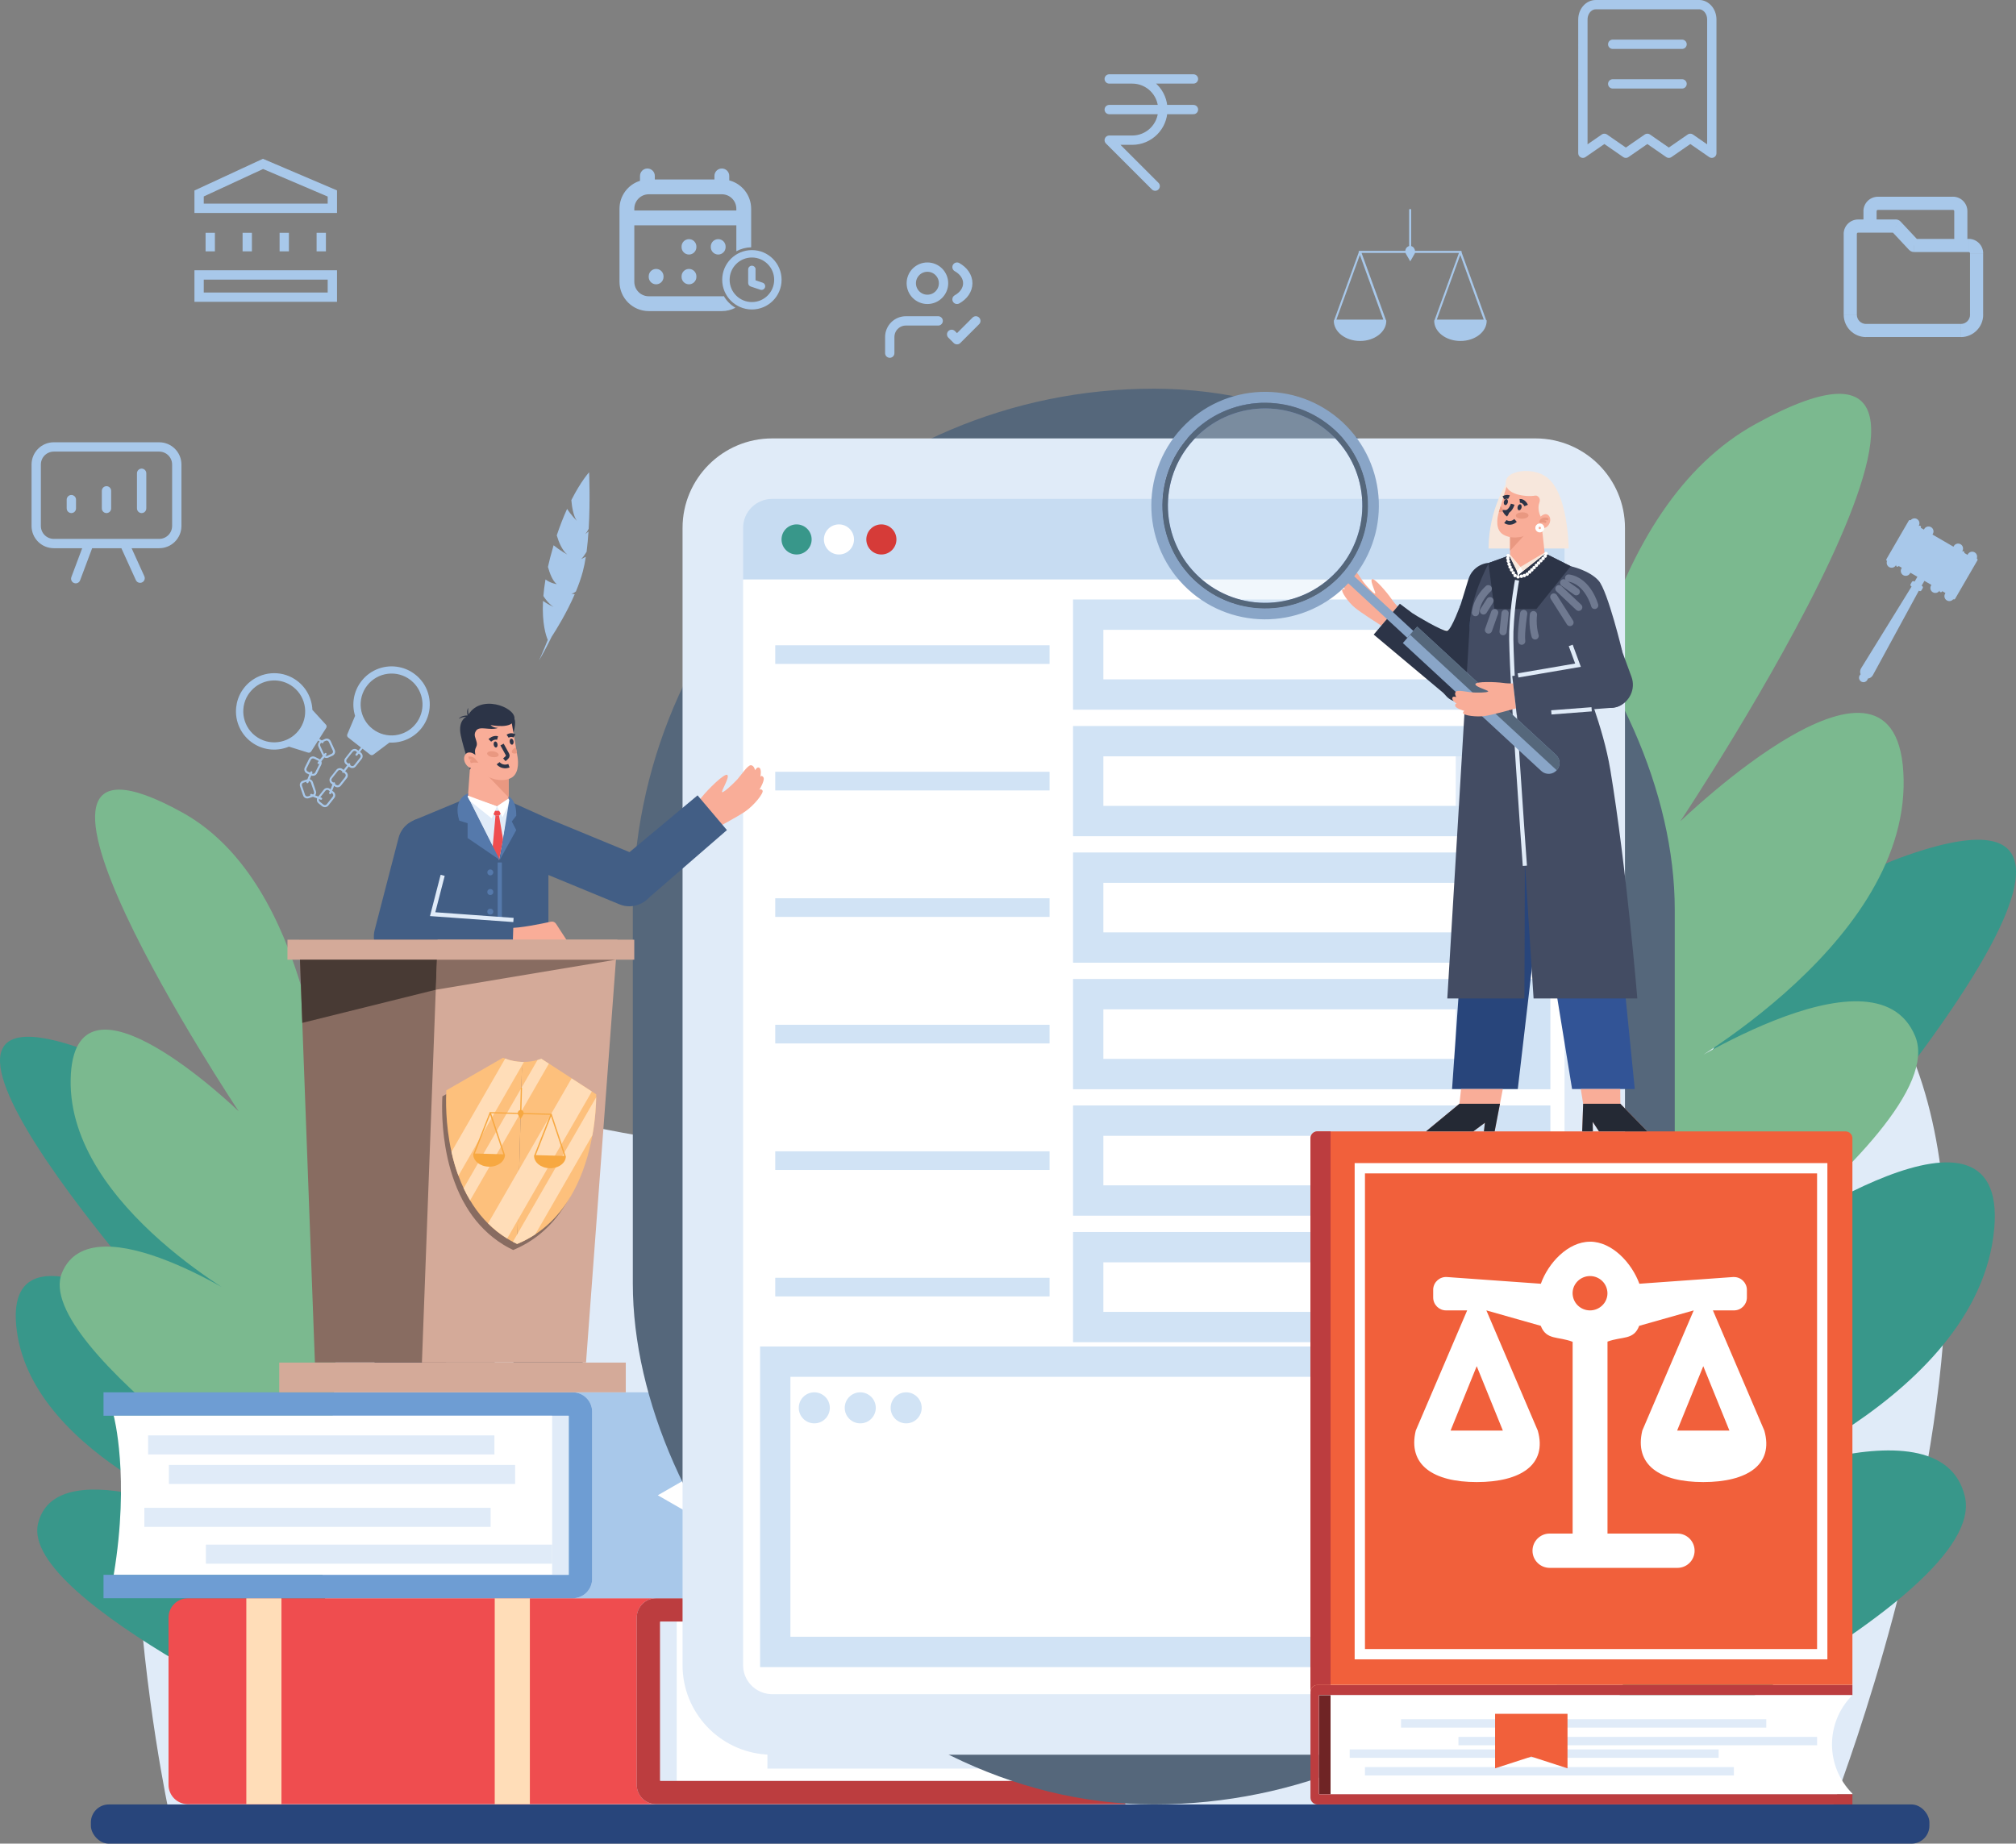 <?xml version="1.0" encoding="UTF-8"?>
<svg id="Layer_1" data-name="Layer 1" xmlns="http://www.w3.org/2000/svg" viewBox="0 0 432.56 395.63">
  <rect x="0" y="0" width="432.56" height="395.63" fill="#808080" stroke="none"/>
  <defs>
    <style>
      .cls-1 {
        fill: #325496;
      }

      .cls-2 {
        fill: #28457b;
      }

      .cls-3 {
        fill: #fff;
      }

      .cls-4 {
        stroke-width: .79px;
      }

      .cls-4, .cls-5, .cls-6, .cls-7, .cls-8, .cls-9, .cls-10, .cls-11, .cls-12, .cls-13, .cls-14, .cls-15, .cls-16, .cls-17, .cls-18, .cls-19 {
        fill: none;
      }

      .cls-4, .cls-5, .cls-6, .cls-7, .cls-8, .cls-9, .cls-10, .cls-11, .cls-13, .cls-14, .cls-16, .cls-17, .cls-19 {
        stroke-miterlimit: 10;
      }

      .cls-4, .cls-11 {
        stroke: #2c3447;
      }

      .cls-5, .cls-7, .cls-8, .cls-14 {
        stroke: #e0ebf8;
      }

      .cls-5, .cls-19 {
        stroke-width: .9px;
      }

      .cls-20 {
        fill: #434c63;
      }

      .cls-6 {
        stroke-width: .71px;
      }

      .cls-6, .cls-17 {
        stroke: #fff;
      }

      .cls-21 {
        fill: #89a5c7;
      }

      .cls-22 {
        fill: #242934;
      }

      .cls-7 {
        stroke-width: 4.09px;
      }

      .cls-8 {
        stroke-width: .9px;
      }

      .cls-23, .cls-24 {
        fill: #a8c8ea;
      }

      .cls-9 {
        stroke: #d9b49c;
        stroke-width: 1.31px;
      }

      .cls-10, .cls-18 {
        stroke: #a8c8ea;
        stroke-width: 2px;
      }

      .cls-11 {
        stroke-width: .81px;
      }

      .cls-25 {
        fill: #2c3447;
      }

      .cls-12 {
        stroke: #6f7990;
        stroke-width: 1.55px;
      }

      .cls-12, .cls-15, .cls-18 {
        stroke-linecap: round;
        stroke-linejoin: round;
      }

      .cls-26 {
        fill: #38978a;
      }

      .cls-27 {
        fill: #d1e3f5;
      }

      .cls-13 {
        stroke: #d1e3f5;
        stroke-width: 6.51px;
      }

      .cls-28 {
        fill: #ef4d4f;
      }

      .cls-29 {
        fill: #c7dcf2;
      }

      .cls-30 {
        fill: #5579ab;
      }

      .cls-31 {
        opacity: .3;
      }

      .cls-24 {
        fill-rule: evenodd;
      }

      .cls-32 {
        fill: #55677b;
      }

      .cls-33 {
        fill: #f9ad98;
      }

      .cls-34 {
        fill: #6f2425;
      }

      .cls-35 {
        fill: #425e85;
      }

      .cls-36 {
        fill: #7bb98f;
      }

      .cls-14 {
        stroke-width: 1.8px;
      }

      .cls-37 {
        fill: #bc3d3f;
      }

      .cls-38 {
        fill: #e0ebf8;
      }

      .cls-39 {
        fill: #5f75b9;
      }

      .cls-40 {
        fill: #f7a841;
      }

      .cls-15 {
        stroke-width: .54px;
      }

      .cls-15, .cls-16 {
        stroke: #e99881;
      }

      .cls-41 {
        fill: #d63b38;
      }

      .cls-42 {
        fill: #e99881;
      }

      .cls-16 {
        stroke-width: .63px;
      }

      .cls-43 {
        fill: #fdc07c;
      }

      .cls-17 {
        stroke-width: 2.87px;
      }

      .cls-44 {
        fill: #886c61;
      }

      .cls-45 {
        fill: #f1603b;
      }

      .cls-46 {
        fill: #ffddb8;
      }

      .cls-47 {
        fill: #483a34;
      }

      .cls-19 {
        stroke: #5579ab;
      }

      .cls-48 {
        fill: #354d6c;
      }

      .cls-49 {
        fill: #f7e7dc;
      }

      .cls-50 {
        fill: #6e9dd3;
      }

      .cls-51 {
        fill: #d4aa99;
      }
    </style>
  </defs>
  <path class="cls-38" d="m392.54,389.39s71.83-180.13-27.55-200c-99.38-19.87-102.51,59.24-182.83,58.34-80.31-.9-90.2-31.53-134.7,8.75-33.43,30.25-11.08,133.07-11.08,133.07l356.16-.16Z"/>
  <path class="cls-23" d="m115.68,141.68c.98-1.66,1.86-3.34,2.67-5.01,1.07-1.65,3.25-5.18,4.97-9.16-.37-.04-.73-.12-.73-.12.34-.01.71-.25.98-.47.58-1.4,1.1-2.84,1.48-4.27.26-.96.47-2.03.65-3.17-.49.27-.99.48-1.01.49.32-.26.78-.92,1.17-1.55.18-1.4.31-2.89.41-4.37-.37.34-.7.57-.72.58.24-.22.54-.73.76-1.15h0c.36-6.17.09-12.13.09-12.13h0s0,0,0,0c0,0,0,0,0,0,0,0-1.73,1.86-3.81,5.97h0c.11,1.34.41,3.34,1.17,4.45-.04-.04-1.25-1.27-2.08-2.57-.74,1.62-1.49,3.51-2.22,5.68h0c.42,1.43,1.14,3.2,2.25,4.12-.07-.04-1.66-.94-2.93-1.99-.25.84-.49,1.72-.73,2.63-.18.69-.34,1.36-.48,2.01h0c.35,1.28.98,3.02,1.9,3.71,0,0-1.36-.19-2.43-1.02-.22,1.29-.36,2.48-.45,3.56.32.52,1.05,1.57,2.17,2.35,0,0-1.32-.62-2.25-1.3-.25,4.87.65,7.5,1.02,8.36-1.1,2.76-1.85,4.35-1.85,4.35Z"/>
  <path class="cls-23" d="m318.86,68.66l-5.26-14.51s.03-.07.03-.1c0-.12-.1-.22-.22-.22h-9.8c-.05-.5-.38-.91-.82-1.02v-7.75c0-.12-.1-.22-.22-.22s-.22.1-.22.22v7.75c-.44.1-.78.51-.82,1.02h-9.8c-.12,0-.22.1-.22.22,0,.04.01.07.03.1l-5.26,14.51c-.05.05-.09.11-.09.19,0,2.38,2.52,4.32,5.63,4.32s5.63-1.94,5.63-4.32c0-.08-.04-.14-.09-.19l-5.22-14.39h9.44c.03.11.08.21.14.31l.87,1.5.87-1.5c.06-.1.11-.2.14-.31h9.44l-5.22,14.39c-.05.05-.09.11-.09.19,0,2.38,2.52,4.32,5.63,4.32s5.63-1.94,5.63-4.32c0-.08-.04-.14-.09-.19Zm-10.58-.07l5.04-13.89,5.04,13.89h-10.08Zm-21.54,0l5.04-13.89,5.04,13.89h-10.08Z"/>
  <path class="cls-23" d="m424.14,119.84c.19-.48.01-1.04-.45-1.31-.51-.29-1.16-.12-1.45.39l-.08.14-.69-.4c.05-.13,0-.28-.12-.35-.12-.07-.28-.04-.37.07h0s.08-.14.08-.14c.29-.51.12-1.16-.39-1.45-.51-.29-1.16-.12-1.45.39l-.08.14-4.5-2.61.08-.14c.29-.51.12-1.16-.39-1.45-.51-.29-1.16-.12-1.45.39l-.08.14-.67-.39v-.02c.09-.14.04-.32-.1-.4-.14-.08-.32-.03-.4.11l.07-.12c.29-.51.12-1.16-.39-1.45h0c-.46-.27-1.04-.14-1.36.26,0,0,0,0-.01-.01-.14-.08-.32-.03-.4.11l-4.78,8.24c-.08.14-.03.32.11.4,0,0,.01,0,.02,0-.19.48-.01,1.04.45,1.31.51.29,1.16.12,1.45-.39l.07-.12c-.08.14-.03.32.11.4.14.08.32.03.4-.11v-.02s.69.39.69.39l-.08.14c-.29.51-.12,1.16.39,1.45s1.16.12,1.45-.39l.08-.14h0s0,0,0,0l1.5.87-.6,1.04-.11-.06c-.16-.1-.37-.04-.47.12l-.27.47c-.1.16-.04.37.12.47l.09.05-10.84,17.55c-.25.41-.27.89-.11,1.3-.22.19-.36.48-.33.79.02.25.13.48.31.64.19.17.44.27.71.25.44-.03.79-.36.87-.77.44-.06.85-.32,1.08-.74l9.86-18.12.09.05c.16.1.37.04.47-.12l.27-.47c.1-.16.04-.37-.12-.47l-.11-.06.6-1.04,1.49.86h0s.01,0,.01,0l-.51.89.43-.75c-.29.51-.12,1.16.39,1.45.51.29,1.16.12,1.45-.39h0c-.05.12,0,.27.12.34.14.08.32.03.4-.11l.05-.08.68.4-.08.14c-.29.51-.12,1.16.39,1.45.46.27,1.04.14,1.36-.26,0,0,0,0,.01.01.14.08.32.03.4-.11l4.78-8.24c.08-.14.03-.32-.11-.4,0,0-.01,0-.02,0Z"/>
  <path class="cls-23" d="m90.69,146.42c-.05-.07-.11-.14-.16-.22-.41-.54-.9-1.04-1.46-1.47,0,0-.02-.02-.03-.02-1.02-.79-2.16-1.3-3.34-1.54-2.96-.62-6.15.43-8.14,2.98-1.72,2.2-2.14,5-1.37,7.47l-1.67,3.95c-.1.25-.03.53.18.69l2.74,2.14-.54.69-.22-.17c-.4-.32-1-.25-1.32.15l-1.28,1.62c-.32.4-.25,1,.15,1.32l.27.21-.78,1-.22-.18c-.4-.32-1-.25-1.32.15l-1.28,1.62c-.32.4-.25,1,.15,1.32l.28.22-.41,1.04-.12-.1c-.4-.32-1-.25-1.32.15l-1.18,1.49-.67-.26c.19-.24.27-.57.16-.89l-.66-1.96c-.1-.31-.36-.53-.66-.61l.32-.8c.45.2.99,0,1.22-.44l.92-1.85c.12-.25.12-.53.03-.76l.64-.82c.25.14.56.16.84.04l.92-.42c.47-.21.68-.77.46-1.24l-.86-1.88c-.21-.47-.77-.68-1.24-.46l-.68.31-.54-.34,1.49-2.34c.14-.22.12-.52-.06-.71l-2.9-3.17c-.11-2.59-1.44-5.09-3.79-6.59-3.14-2-7.13-1.59-9.8.74-.07.06-.13.12-.2.18-.5.46-.94,1-1.33,1.6,0,.01-.01.02-.02.03-.69,1.09-1.08,2.28-1.21,3.48-.33,3.01,1.03,6.08,3.75,7.81,2.35,1.5,5.18,1.64,7.57.64l4.1,1.28c.25.08.53-.02.67-.24l1.49-2.34.32.21c-.31.26-.43.71-.25,1.1l.86,1.88s.04.08.06.11l-.59.76c-.05-.04-.11-.08-.17-.11l-.91-.45c-.46-.23-1.03-.04-1.26.42l-.92,1.85c-.23.46-.04,1.03.42,1.26l.54.27-.4,1.01s-.02,0-.03,0l-.96.32c-.49.16-.75.7-.59,1.19l.66,1.96c.16.49.7.75,1.19.59l.93-.31.88.35c-.13.37-.02.8.3,1.05l.79.63c.4.32,1,.25,1.32-.15l1.28-1.62c.32-.4.25-1-.15-1.32l-.3-.24.41-1.04.14.11c.4.32,1,.25,1.32-.15l1.28-1.62c.32-.4.25-1-.15-1.32l-.22-.17.78-1,.17.13c.4.32,1,.25,1.32-.15l1.28-1.62c.32-.4.25-1-.15-1.32l-.22-.17.54-.7,1.63,1.27c.21.16.5.17.72,0l3.43-2.58c2.59.14,5.2-.94,6.92-3.14,2.29-2.93,2.27-6.94.21-9.82Zm-35.42,11.84c-3.09-1.97-4-6.08-2.04-9.17.02-.03.04-.06.06-.08.19-.29.4-.56.63-.81,2.13-2.36,5.72-2.91,8.49-1.14,3.09,1.97,4,6.08,2.04,9.17-1.97,3.09-6.08,4-9.17,2.04Zm13.45,1.79c-.12-.25,0-.56.25-.67h0s.11.07.11.07c.11.07.25.04.31-.07.04-.06.04-.14.02-.2l.47-.22c.25-.12.56,0,.67.25l.86,1.88c.12.26,0,.56-.25.67l-.92.42c-.13.06-.27.06-.4,0l.19-.24c.08-.1.06-.24-.04-.32-.1-.08-.24-.06-.32.04l-.14.18-.82-1.8Zm-2.7,5.51c-.25-.12-.35-.43-.23-.68l.92-1.85c.12-.25.43-.35.68-.23l.91.45s.07.04.1.06l-.22.28c-.08.1-.06.24.04.32.1.08.24.06.32-.04l.03-.03s-.02.06-.03.09l-.92,1.85c-.12.25-.43.35-.67.23l.07-.19c.05-.12-.01-.25-.13-.3-.12-.05-.25.01-.3.13l-.06.15-.5-.25Zm.07,5.32c-.27.09-.56-.05-.64-.32l-.66-1.96c-.09-.26.05-.55.32-.64l.65-.22v.02c-.05.12,0,.25.12.3.12.05.25-.01.3-.13l.12-.31c.18.03.35.15.41.34l.66,1.96c.07.22-.01.45-.19.58l-.32-.13c-.12-.05-.25.01-.3.13-.03.08-.02.16.03.22l-.5.17Zm5.22-.63c.22.17.26.49.08.71l-1.28,1.62c-.17.22-.5.26-.71.08l-.79-.63c-.17-.14-.23-.36-.16-.56l.36.14c.12.05.25-.01.3-.13s-.01-.25-.13-.3l-.26-.1,1.1-1.39c.17-.22.49-.26.71-.08l.22.18-.12.31c-.05.12.01.25.13.3.12.05.25-.01.3-.13l.07-.18.2.16Zm2.78-3.54l-1.28,1.62c-.17.22-.5.26-.71.08l-.24-.19.02-.04c.05-.12-.01-.25-.13-.3-.09-.03-.19-.01-.25.05l-.2-.16c-.22-.17-.26-.5-.08-.72l1.28-1.62c.17-.22.49-.26.71-.08l.23.19c-.04.09-.02.2.06.27.08.06.19.06.27,0l.22.18c.22.17.26.49.08.71Zm3.1-4.83c.22.17.26.49.08.71l-1.28,1.62c-.17.22-.5.26-.71.08l-.17-.14c.08-.1.06-.24-.04-.32-.1-.08-.24-.06-.32.04l-.27-.21c-.22-.17-.26-.5-.08-.72l1.28-1.62c.17-.22.49-.26.71-.08l.22.18-.3.39c-.08.1-.06.24.04.32.1.08.24.06.32-.04l.3-.38.22.17Zm12.06-6.61c-2.25,2.89-6.44,3.4-9.32,1.14-2.89-2.26-3.4-6.44-1.14-9.32,2.25-2.89,6.44-3.4,9.32-1.14.03.02.05.04.08.06.07.05.13.11.19.17.19.17.38.34.55.53h0c2.14,2.35,2.34,5.97.32,8.56Z"/>
  <rect class="cls-2" x="19.5" y="387.22" width="394.48" height="8.41" rx="3.85" ry="3.85"/>
  <path class="cls-26" d="m335.82,384.66s2.22-175.2,71.92-200.6c69.7-25.4-29.51,82.96-29.51,82.96,0,0,54.48-38.48,49.46-1.59-5.02,36.89-61.83,56.43-61.83,56.43,0,0,50.28-23.35,55.72-.77,5.44,22.58-85.75,63.57-85.75,63.57Z"/>
  <path class="cls-36" d="m337.04,297.3s-24.41-171,39.64-206.31c64.05-35.31-16.17,85.29-16.17,85.29,0,0,47.23-45.75,47.94-9.05.71,36.69-51.68,64.34-51.68,64.34,0,0,45.44-30.37,54.16-9.2,8.72,21.17-73.9,74.93-73.9,74.93Z"/>
  <path class="cls-26" d="m71.75,374.1s-1.65-129.93-53.34-148.76c-51.69-18.83,21.89,61.52,21.89,61.52,0,0-40.4-28.54-36.68-1.18,3.72,27.36,45.86,41.84,45.86,41.84,0,0-37.29-17.32-41.32-.57-4.03,16.75,63.6,47.15,63.6,47.15Z"/>
  <path class="cls-36" d="m68.88,329.51s18.36-128.63-29.82-155.19c-48.18-26.56,12.16,64.16,12.16,64.16,0,0-35.53-34.41-36.06-6.81-.53,27.6,38.87,48.4,38.87,48.4,0,0-34.18-22.85-40.74-6.92-6.56,15.93,55.59,56.37,55.59,56.37Z"/>
  <g>
    <path class="cls-28" d="m140.78,387.16H40.33c-2.3,0-4.17-1.86-4.17-4.16v-35.87c0-2.3,1.87-4.16,4.17-4.16h100.46c-2.3,0-4.16,1.86-4.16,4.16v35.87c0,2.3,1.86,4.16,4.16,4.16Z"/>
    <path class="cls-37" d="m141.65,348v34.13h99.81v5.03h-100.68c-2.3,0-4.16-1.86-4.16-4.16v-35.87c0-2.3,1.86-4.16,4.16-4.16h100.68v5.03h-99.81Z"/>
    <rect class="cls-38" x="141.65" y="348" width="3.55" height="34.13"/>
    <path class="cls-3" d="m239.27,382.13h-94.07v-34.13h94.07s-3.51,13.12,0,34.13Z"/>
    <rect class="cls-46" x="52.85" y="342.97" width="7.54" height="44.19"/>
    <rect class="cls-46" x="106.15" y="342.97" width="7.54" height="44.19"/>
    <line class="cls-7" x1="156.58" y1="355.4" x2="224.06" y2="355.4"/>
    <line class="cls-7" x1="164.66" y1="377.48" x2="232.13" y2="377.48"/>
    <line class="cls-7" x1="152.09" y1="368.5" x2="212.39" y2="368.5"/>
    <line class="cls-7" x1="158.89" y1="363.12" x2="219.19" y2="363.12"/>
  </g>
  <g>
    <path class="cls-23" d="m122.89,342.97h100.46c2.3,0,4.17-1.86,4.17-4.16v-35.87c0-2.3-1.87-4.16-4.17-4.16h-100.46c2.3,0,4.16,1.86,4.16,4.16v35.87c0,2.3-1.86,4.16-4.16,4.16Z"/>
    <path class="cls-50" d="m122.02,303.81v34.13H22.21v5.03h100.68c2.3,0,4.16-1.86,4.16-4.16v-35.87c0-2.3-1.86-4.16-4.16-4.16H22.21v5.03h99.81Z"/>
    <rect class="cls-38" x="118.47" y="303.81" width="3.55" height="34.13"/>
    <path class="cls-3" d="m24.4,337.93h94.07v-34.13H24.4s3.51,13.12,0,34.13Z"/>
    <polygon class="cls-17" points="175.2 332.91 154.26 320.87 175.2 308.83 196.14 320.87 175.2 332.91"/>
    <polygon class="cls-3" points="175.2 329.98 159.36 320.87 175.2 311.76 191.04 320.87 175.2 329.98"/>
    <polygon class="cls-3" points="200.15 326.11 191.04 320.87 200.15 315.63 209.26 320.87 200.15 326.11"/>
    <polygon class="cls-3" points="150.25 326.11 159.36 320.87 150.25 315.63 141.14 320.87 150.25 326.11"/>
    <line class="cls-7" x1="31.78" y1="310.07" x2="106.08" y2="310.07"/>
    <line class="cls-7" x1="44.17" y1="333.51" x2="118.47" y2="333.51"/>
    <line class="cls-7" x1="36.24" y1="316.4" x2="110.53" y2="316.4"/>
    <line class="cls-7" x1="30.97" y1="325.61" x2="105.27" y2="325.61"/>
  </g>
  <g>
    <rect class="cls-32" x="135.78" y="83.41" width="223.56" height="303.8" rx="111.78" ry="111.78"/>
    <path class="cls-38" d="m329.47,94.08h-163.81c-10.59,0-19.21,8.62-19.21,19.2v244.06c0,10.16,7.93,18.49,17.92,19.16.42.03.85.05,1.28.05h163.81c10.59,0,19.2-8.61,19.2-19.2V113.28c0-10.58-8.61-19.2-19.2-19.2Z"/>
    <path class="cls-29" d="m335.69,113.27v11.19h-176.25v-11.19c0-3.42,2.79-6.21,6.23-6.21h163.81c3.44,0,6.21,2.79,6.21,6.21Z"/>
    <path class="cls-3" d="m335.69,124.35v232.99c0,3.42-2.78,6.22-6.21,6.22h-163.81c-.12,0-.24-.02-.37-.02-3.31-.21-5.86-2.95-5.86-6.2V124.35h176.25Z"/>
    <circle class="cls-26" cx="170.92" cy="115.76" r="3.23"/>
    <circle class="cls-3" cx="180.01" cy="115.76" r="3.23"/>
    <circle class="cls-41" cx="189.11" cy="115.76" r="3.23"/>
    <g>
      <rect class="cls-27" x="166.34" y="138.47" width="58.86" height="4"/>
      <rect class="cls-38" x="312.35" y="131.9" width="17.05" height="17.05"/>
      <rect class="cls-13" x="233.49" y="131.9" width="95.91" height="17.14"/>
      <polygon class="cls-3" points="320.88 145.94 327.25 134.91 314.5 134.91 320.88 145.94"/>
    </g>
    <g>
      <rect class="cls-27" x="166.34" y="165.62" width="58.86" height="4"/>
      <rect class="cls-38" x="312.35" y="159.05" width="17.05" height="17.05"/>
      <rect class="cls-13" x="233.49" y="159.05" width="95.91" height="17.14"/>
      <polygon class="cls-3" points="320.88 173.09 327.25 162.05 314.5 162.05 320.88 173.09"/>
    </g>
    <g>
      <rect class="cls-27" x="166.34" y="192.76" width="58.86" height="4"/>
      <rect class="cls-38" x="312.35" y="186.19" width="17.05" height="17.05"/>
      <rect class="cls-13" x="233.49" y="186.19" width="95.91" height="17.14"/>
      <polygon class="cls-3" points="320.88 200.24 327.25 189.2 314.5 189.2 320.88 200.24"/>
    </g>
    <g>
      <rect class="cls-27" x="166.34" y="219.91" width="58.86" height="4"/>
      <rect class="cls-38" x="312.35" y="213.34" width="17.05" height="17.05"/>
      <rect class="cls-13" x="233.49" y="213.34" width="95.91" height="17.14"/>
      <polygon class="cls-3" points="320.88 227.38 327.25 216.34 314.5 216.34 320.88 227.38"/>
    </g>
    <g>
      <rect class="cls-27" x="166.34" y="247.06" width="58.86" height="4"/>
      <rect class="cls-38" x="312.35" y="240.48" width="17.05" height="17.05"/>
      <rect class="cls-13" x="233.49" y="240.48" width="95.91" height="17.14"/>
      <polygon class="cls-3" points="320.88 254.53 327.25 243.49 314.5 243.49 320.88 254.53"/>
    </g>
    <g>
      <rect class="cls-27" x="166.34" y="274.2" width="58.86" height="4"/>
      <rect class="cls-38" x="312.35" y="267.63" width="17.05" height="17.05"/>
      <rect class="cls-13" x="233.49" y="267.63" width="95.91" height="17.14"/>
      <polygon class="cls-3" points="320.88 281.67 327.25 270.64 314.5 270.64 320.88 281.67"/>
    </g>
    <rect class="cls-13" x="166.34" y="292.2" width="163.06" height="62.29"/>
    <circle class="cls-27" cx="174.72" cy="302.11" r="3.33"/>
    <circle class="cls-27" cx="184.58" cy="302.11" r="3.33"/>
    <circle class="cls-27" cx="194.43" cy="302.11" r="3.33"/>
  </g>
  <path class="cls-37" d="m283.03,363.78v21.23h114.43v2.21h-114.79c-.83,0-1.49-.66-1.49-1.49v-22.66c0-.83.66-1.5,1.49-1.5h114.79v2.22h-114.43Z"/>
  <path class="cls-45" d="m397.46,244.29v117.27h-114.79c-.83,0-1.49.67-1.49,1.5v-118.77c0-.83.66-1.5,1.47-1.5h113.35c.81,0,1.47.67,1.47,1.5Z"/>
  <path class="cls-3" d="m397.46,384.89v.11h-114.43v-21.23h114.43c-5.84,5.84-5.84,15.28,0,21.12Z"/>
  <rect class="cls-34" x="283.03" y="363.78" width="2.46" height="21.23"/>
  <line class="cls-14" x1="300.61" y1="369.83" x2="378.98" y2="369.83"/>
  <line class="cls-14" x1="312.93" y1="373.62" x2="389.88" y2="373.62"/>
  <line class="cls-14" x1="292.87" y1="380.1" x2="372.03" y2="380.1"/>
  <line class="cls-14" x1="289.6" y1="376.31" x2="368.76" y2="376.31"/>
  <path class="cls-3" d="m290.66,249.59v106.49h101.43v-106.49h-101.43Zm99.22,104.28h-97.01v-102.07h97.01v102.07Z"/>
  <path class="cls-37" d="m285.49,242.79v118.77h-2.82c-.83,0-1.49.67-1.49,1.5v-118.77c0-.83.66-1.5,1.47-1.5h2.84Z"/>
  <polygon class="cls-45" points="336.33 379.47 328.56 376.95 320.79 379.47 320.79 367.77 336.33 367.77 336.33 379.47"/>
  <g>
    <path class="cls-49" d="m329.42,117.7h7.15s-.05-11.94-4.72-15.28l-8.36.9s-4.05,5.75-4.1,14.38h10.03Z"/>
    <path class="cls-33" d="m288,126.55c-.27.36,1.22,2.66,2.78,3.91,1.32,1.06,4.63,3.18,5.61,3.8l3.48-4.11c-.46-.5-.95-1.07-1.3-1.61-.89-1.32-3.72-4.65-4.2-4.24-.48.41,1,3.08.66,3.09-.34,0-1.88-1.7-2.48-2.48-.6-.78-1.62-2.66-2.19-2.64-.58,0-.78.83-.78.83,0,0-.31-.76-.75-.48-.44.28-.26,1.58-.26,1.58,0,0-.12-.44-.53-.01-.41.43.52,2.28.52,2.28,0,0-.3-.28-.57.09Z"/>
    <path class="cls-25" d="m312.35,150.08h0c2.61.8,5.4-.68,6.2-3.29l6.02-19.61c.8-2.61-.68-5.4-3.29-6.2h0c-2.61-.8-5.4.68-6.2,3.29l-6.02,19.61c-.8,2.61.68,5.4,3.29,6.2Z"/>
    <path class="cls-48" d="m330.74,154.02c3.25,4.25,4.47,13.07,2.4,22.57-2.07,9.5-2.77,15.74-2.77,15.74-.54,4.4-4.54,7.52-8.94,6.98-4.4-.54-7.52-4.54-6.98-8.94l3.3-36.36h12.99Z"/>
    <path class="cls-35" d="m331.46,119.15l8.68,3.93s-1.93,22.35-2.13,24.8c-.2,2.45.55,6.14.55,6.14h-20.81s.25-11.98-1.15-15.32c-.95-2.26-1.6-3.64-1.05-6.24.55-2.59,4.57-7.18,3.92-11.67l4.53-1.45,7.46-.19Z"/>
    <path class="cls-20" d="m347.11,151.61h0c2.56-.94,3.89-3.8,2.95-6.36l-7.05-19.26c-.94-2.56-3.8-3.89-6.36-2.95h0c-2.56.94-3.89,3.8-2.95,6.36l7.05,19.26c.94,2.56,3.8,3.89,6.36,2.95Z"/>
    <path class="cls-33" d="m324,109.23v10.1s.2,2.22,2.83,2.41c2.27.17,3.72-1.32,4.33-2.12l.32-.47h0s-1.07-9.92-1.07-9.92h-6.42Z"/>
    <polygon class="cls-42" points="324.01 118.18 328.48 113.32 324 115 324.01 118.18"/>
    <path class="cls-33" d="m328.45,114.39c-2.09,1.23-4.56,1.23-6.05.23-1.49-1-1.25-3.29-.8-4.75t0-.01c.09-.3.22-.73.37-1.21.57-1.88,1.41-4.67,1.41-4.67.37-1.47,4.59-4.79,8.58-.47,3.99,4.33-1.42,9.64-3.51,10.87Z"/>
    <path class="cls-49" d="m329.42,106.35c-1.78.35-6.83-.13-6.31-3.13s9.12-3.14,10.11,1.35c0,0,.64,1.65.38,2.92-.25,1.27-2.62,7.08-2.62,7.08,0,0,.13-3.14-.26-3.53-.4-.4-.88-2.04-.44-3.14.42-1.05-.44-1.64-.87-1.55Z"/>
    <path class="cls-33" d="m330.14,111.37c-.53.79-.68,1.35-.07,1.76.62.42,1.66.32,2.2-.47.53-.79.46-1.76-.15-2.18s-1.44.1-1.98.88Z"/>
    <path class="cls-15" d="m331.53,111.96c-.52-.25-.97-.03-.97-.03.36-.9,1.43-.53,1.43-.53"/>
    <path class="cls-25" d="m326.46,108.97c-.1.35-.36.59-.59.52s-.33-.4-.24-.75c.1-.35.36-.59.59-.52s.33.4.24.75Z"/>
    <path class="cls-25" d="m323.52,107.86c-.1.35-.36.59-.59.52-.23-.06-.33-.4-.24-.75.1-.35.36-.59.59-.52s.33.4.24.75Z"/>
    <path class="cls-2" d="m311.57,233.7h14.09l4.84-41.43.06-.95c0-4.5-3.71-8.13-8.25-8-4.09.12-7.51,3.44-7.76,7.53l-2.99,42.84Z"/>
    <path class="cls-11" d="m327.46,108.48s-.46-1.08-1.38-.99"/>
    <path class="cls-11" d="m323.78,106.68s-.49-.24-1.19.17"/>
    <path class="cls-1" d="m337.31,233.7h13.45l-4.27-42.79v-.15c-.3-4.16-3.77-7.44-8-7.44s-8,3.58-8,8c0,.25.01.49.04.72l6.78,41.65Z"/>
    <path class="cls-25" d="m294.75,136.18l14.93,12.51.86.93c1.78,1.63,4.76,1.31,6.61-.72,1.85-2.03,1.89-5.02.11-6.64l-16.9-12.7-.49.57-3.48,4.11-1.64,1.93Z"/>
    <path class="cls-11" d="m324.57,108.2s-.53,1.74-1.61,1.67c0,0,.24.39.62.62"/>
    <path class="cls-35" d="m324.28,154.02l.19,1.17,6.04,36.89c.46,4.41,4.41,7.6,8.82,7.14,4.4-.46,7.6-4.41,7.14-8.82,0,0-.73-6.24-.85-15.97-.09-7.53-1.8-13.61-4.49-17.54-.78-1.14-1.64-2.11-2.57-2.87h-14.28Z"/>
    <path class="cls-11" d="m323,111.91s1.01.8,2.18-.23"/>
    <path class="cls-42" d="m327.96,110.59c.01.38-.59.71-1.34.73-.75.02-1.36-.27-1.38-.65s.59-.71,1.34-.73c.75-.02,1.36.27,1.38.65Z"/>
    <path class="cls-42" d="m322.39,109.68c-.12.2-.43.26-.79.18.09-.3.22-.73.37-1.21.39.36.58.77.42,1.02Z"/>
    <path class="cls-6" d="m329.79,113.13c-.09.33.11.66.43.75.33.09.66-.11.75-.43.09-.33-.11-.66-.43-.75-.33-.09-.66.11-.75.43Z"/>
    <polygon class="cls-33" points="353.47 242.79 343.08 242.79 341.74 240.74 341.77 242.79 339.48 242.79 339.69 236.86 339.18 233.7 347.64 233.7 347.67 236.86 353.47 242.79"/>
    <path class="cls-3" d="m323.68,119.29l.52,10.62,6.96-10.29c-.61.8-2.06,2.29-4.33,2.12-2.63-.2-3.15-2.45-3.15-2.45Z"/>
    <polygon class="cls-49" points="331.43 118.57 326.24 121.66 327.34 123.58 332.17 119.47 331.43 118.57"/>
    <polygon class="cls-49" points="324.01 119.02 326.24 121.66 324.89 123.29 323.48 119.5 324.01 119.02"/>
    <path class="cls-20" d="m324.17,130.7c.02,5.04,1.64,32.09,3,54.06v.05c1.01,16.09,1.88,29.45,1.88,29.45h22.26s-2.32-28.11-5.79-49.04c-1.63-9.79-5.73-18.38-5.9-21.13-.45-7.33.52-21.01.52-21.01l-3.12-1.57-5.41-2.72-5.38,4.26c-.29.23-.5.55-.6.92-.04.15-.08.34-.13.54,0,.02,0,.03,0,.04-.36,1.42-.96,3.86-1.29,5.36-.03.1-.03.37-.03.79Z"/>
    <path class="cls-20" d="m310.55,214.26h16.53s.08-15.58.1-29.45v-.05c.03-9.74,0-18.62-.1-20.66-.25-4.94-2.54-31.54-2.51-33.18,0-.07,0-.14,0-.23.08-1.31.6-4.36.93-6.15,0-.02,0-.03,0-.04.02-.11.04-.22.06-.32.13-.67.03-1.37-.28-1.98l-1.5-2.98-4.31,1.56s-.03.06-.09.18c-.58,1.09-3.7,7.17-4,12.66-.34,6.06-4.84,80.64-4.84,80.64Z"/>
    <polygon class="cls-33" points="316.12 242.79 318.6 240.94 318.39 242.79 320.7 242.79 321.84 236.86 322.45 233.7 313.49 233.7 313.14 236.86 305.96 242.79 316.12 242.79"/>
    <polygon class="cls-22" points="347.67 236.86 353.47 242.79 343.08 242.79 341.74 240.74 341.77 242.79 339.48 242.79 339.69 236.86 347.67 236.86"/>
    <polygon class="cls-22" points="316.12 242.79 318.6 240.94 318.39 242.79 320.7 242.79 321.84 236.86 313.14 236.86 305.96 242.79 316.12 242.79"/>
    <path class="cls-20" d="m337.02,121.51s3.99.85,5.98,3.09c1.99,2.24,5.13,15.39,5.13,15.39l-11.12-18.48Z"/>
    <path class="cls-25" d="m319.38,120.96l1.27,9.74h9l7.37-9.19-5.41-2.72-5.38,4.26c-.29.23-.5.55-.6.92-.04.15-.08.34-.13.54.02-.11.04-.22.06-.32.13-.67.03-1.37-.28-1.98l-1.5-2.98-4.31,1.56s-.03.06-.09.18Z"/>
    <path class="cls-12" d="m342.16,129.91s-1.4-5.23-5.59-5.87"/>
    <line class="cls-12" x1="338.21" y1="126.98" x2="335.51" y2="125.06"/>
    <line class="cls-12" x1="338.73" y1="130.32" x2="334.49" y2="126.33"/>
    <line class="cls-12" x1="333.39" y1="128.11" x2="336.86" y2="133.58"/>
    <path class="cls-12" d="m326.93,131.65s-.66,4.26-.43,5.94"/>
    <path class="cls-8" d="m325.51,124.51s-.99,4.96-1.23,11c-.27,6.85,2.9,50.28,2.9,50.28"/>
    <path class="cls-12" d="m319.33,126.33s-2.44,2.08-2.75,5.13"/>
    <line class="cls-12" x1="319.7" y1="128.9" x2="318.3" y2="131.1"/>
    <line class="cls-12" x1="320.7" y1="131.46" x2="319.38" y2="135.19"/>
    <line class="cls-12" x1="322.94" y1="131.61" x2="322.51" y2="135.55"/>
    <path class="cls-12" d="m329.02,131.9s-.32,2.24.36,4.56"/>
    <g>
      <path class="cls-39" d="m286.42,92.3c-8.95-8.27-22.91-7.72-31.17,1.23-8.27,8.95-7.72,22.9,1.22,31.17,8.95,8.27,22.91,7.73,31.18-1.22,8.27-8.95,7.73-22.9-1.22-31.18Zm.34,30.36c-7.82,8.46-21.01,8.98-29.48,1.16-8.45-7.82-8.97-21.01-1.15-29.47,7.82-8.46,21.02-8.98,29.48-1.16,8.46,7.82,8.97,21.02,1.16,29.48Z"/>
      <path class="cls-21" d="m288.02,90.56c-9.89-9.14-25.37-8.53-34.51,1.36-9.14,9.89-8.53,25.37,1.36,34.51,9.89,9.14,25.37,8.53,34.51-1.36,9.14-9.89,8.53-25.37-1.36-34.51Zm-.38,32.91c-8.27,8.95-22.22,9.49-31.18,1.22-8.94-8.27-9.49-22.22-1.22-31.17,8.26-8.95,22.23-9.5,31.17-1.23,8.95,8.27,9.49,22.23,1.22,31.18Z"/>
      <path class="cls-32" d="m286.42,92.3c-8.95-8.27-22.91-7.72-31.17,1.23-8.27,8.95-7.72,22.9,1.22,31.17,8.95,8.27,22.91,7.73,31.18-1.22,8.27-8.95,7.73-22.9-1.22-31.18Zm.34,30.36c-7.82,8.46-21.01,8.98-29.48,1.16-8.45-7.82-8.97-21.01-1.15-29.47,7.82-8.46,21.02-8.98,29.48-1.16,8.46,7.82,8.97,21.02,1.16,29.48Z"/>
      <g class="cls-31">
        <path class="cls-27" d="m286.76,122.66c-7.82,8.46-21.01,8.98-29.48,1.16-8.45-7.82-8.97-21.01-1.15-29.47,7.82-8.46,21.02-8.98,29.48-1.16,8.46,7.82,8.97,21.02,1.16,29.48Z"/>
      </g>
      <polygon class="cls-21" points="303.26 135.4 301.96 136.88 287.64 123.64 289.02 122.24 303.26 135.4"/>
      <path class="cls-21" d="m334.01,165.29s-.01,0-.01.02c-.87.95-2.35,1.01-3.3.13l-29.7-27.45.96-1.1.59-.68.71-.8.82-.94,29.79,27.54c.94.87,1.01,2.33.14,3.29Z"/>
      <path class="cls-32" d="m334.01,165.29s-.02-.01-.02-.02l-31.44-29.06.71-.8.82-.94,29.79,27.54c.94.87,1.01,2.33.14,3.29Z"/>
    </g>
    <path class="cls-33" d="m312.36,148.44c-.38.44.1,1.14.1,1.14,0,0-.77-.29-.86.22-.08.48.85,1.16.97,1.25-.09-.04-.38-.12-.34.39.04.56,1.85,1.09,2.02,1.13-.06.01-.39.08-.3.49.1.45,2.79.88,4.77.57,1.66-.27,5.43-1.3,6.56-1.62l-.62-5.34c-.7,0-1.49-.02-2.14-.12-1.58-.23-5.95-.36-5.96.27-.02.63,2.96,1.32,2.73,1.58-.22.26-2.52.26-3.5.18-.99-.08-3.06-.59-3.43-.15Z"/>
    <path class="cls-20" d="m324.47,145.07l.19,1.61.62,5.34.16,1.42,20.74-1.58c2.4-.23,4.16-2.65,3.91-5.38-.26-2.73-2.45-4.77-4.86-4.54l-1.55.36h0s-19.22,2.78-19.22,2.78Z"/>
    <polyline class="cls-8" points="325.72 144.94 338.58 142.74 337.02 138.5"/>
    <line class="cls-8" x1="332.86" y1="152.87" x2="341.51" y2="152.21"/>
    <path class="cls-25" d="m303.13,131.65s6.51,4,7.42,3.71,2.91-5.8,2.91-5.8l-1.83,9.64-8.5-6.59v-.96Z"/>
    <circle class="cls-3" cx="323.8" cy="121.08" r=".37"/>
    <path class="cls-3" d="m324,120.42c0,.21-.17.37-.37.37s-.37-.17-.37-.37.17-.37.37-.37.37.17.37.37Z"/>
    <path class="cls-3" d="m323.9,119.8c0,.21-.17.37-.37.37s-.37-.17-.37-.37.17-.37.37-.37.37.17.37.37Z"/>
    <path class="cls-3" d="m323.96,119.23c0,.21-.17.37-.37.37s-.37-.17-.37-.37.17-.37.37-.37.37.17.37.37Z"/>
    <path class="cls-3" d="m324.38,121.68c0,.21-.17.37-.37.37s-.37-.17-.37-.37.17-.37.37-.37.37.17.37.37Z"/>
    <circle class="cls-3" cx="324.33" cy="122.29" r=".37"/>
    <path class="cls-3" d="m325.45,123.5c0,.21-.17.37-.37.37s-.37-.17-.37-.37.17-.37.37-.37.37.17.37.37Z"/>
    <path class="cls-3" d="m325.08,122.92c0,.21-.17.37-.37.37s-.37-.17-.37-.37.17-.37.37-.37.37.17.37.37Z"/>
    <circle class="cls-3" cx="325.72" cy="123.78" r=".37"/>
    <path class="cls-3" d="m331.46,119.85c0,.21-.17.37-.37.37s-.37-.17-.37-.37.17-.37.37-.37.37.17.37.37Z"/>
    <path class="cls-3" d="m331.91,119.33c0,.21-.17.37-.37.37s-.37-.17-.37-.37.17-.37.37-.37.37.17.37.37Z"/>
    <path class="cls-3" d="m332.1,118.79c0,.21-.17.37-.37.37s-.37-.17-.37-.37.17-.37.37-.37.37.17.37.37Z"/>
    <circle class="cls-3" cx="330.61" cy="120.33" r=".37"/>
    <path class="cls-3" d="m330.49,120.83c0,.21-.17.37-.37.37s-.37-.17-.37-.37.17-.37.37-.37.37.17.37.37Z"/>
    <path class="cls-3" d="m330.02,121.31c0,.21-.17.37-.37.37s-.37-.17-.37-.37.17-.37.37-.37.37.17.37.37Z"/>
    <path class="cls-3" d="m329.53,121.82c0,.21-.17.37-.37.37s-.37-.17-.37-.37.17-.37.37-.37.37.17.37.37Z"/>
    <circle class="cls-3" cx="328.67" cy="122.29" r=".37"/>
    <circle class="cls-3" cx="328.2" cy="122.75" r=".37"/>
    <path class="cls-3" d="m328.04,123.21c0,.21-.17.37-.37.37s-.37-.17-.37-.37.17-.37.37-.37.37.17.37.37Z"/>
    <path class="cls-3" d="m327.43,123.5c0,.21-.17.37-.37.37s-.37-.17-.37-.37.17-.37.37-.37.37.17.37.37Z"/>
    <circle class="cls-3" cx="326.44" cy="123.66" r=".37"/>
  </g>
  <g>
    <g>
      <path class="cls-25" d="m110.16,157.26s.94-3.09-.2-3.32c-1.14-.23.2,3.32.2,3.32Z"/>
      <path class="cls-48" d="m117.67,209.92l5.88,33.64c.3.85.47,1.75.47,2.7,0,4.46-3.62,8.08-8.08,8.08s-8.08-3.62-8.08-8.08l-9.46-36.34h19.28Z"/>
      <path class="cls-48" d="m123.93,247.41c.05-.37.09-.75.09-1.14,0-4.46-3.62-8.08-8.08-8.08s-8.08,3.62-8.08,8.08l.48,36.1h13.45l2.15-34.96Z"/>
      <polygon class="cls-35" points="91.71 208.29 110.61 208.29 106.9 228.87 104.06 231.7 100.81 250.67 84.93 247.76 91.71 208.29"/>
      <polygon class="cls-35" points="109.12 171.85 117.67 175.7 117.67 210.4 91.26 210.4 88.8 176.02 100.38 171.21 109.12 171.85"/>
      <path class="cls-33" d="m161.14,164.21c.7.07.87,1.09.87,1.09,0,0,.45-.9.95-.52.47.35.22,1.74.19,1.93.05-.1.24-.43.63.06.44.53-.73,2.52-.84,2.7.07-.04.41-.25.68.18.29.48-1.74,3.13-3.75,4.5-1.7,1.16-5.91,3.4-7.17,4.07l-3.93-5.25c.63-.58,1.3-1.26,1.79-1.9,1.21-1.54,4.97-5.31,5.51-4.76.54.54-1.51,3.66-1.1,3.69s2.45-1.89,3.25-2.77c.81-.9,2.22-3.09,2.91-3.02Z"/>
      <path class="cls-33" d="m109.12,166.42v5.42s-.32,1.17-3.08,1.18c-2.75,0-5.66-1.82-5.66-1.82l.85-11.86,7.89,7.07Z"/>
      <polygon class="cls-42" points="109.12 171.1 103.49 165.26 109.12 165.18 109.12 171.1"/>
      <path class="cls-33" d="m109.74,154.78s.56,3.28.96,5.6l.33,1.92c.26,1.52.22,3.84-1.4,4.66-1.61.81-4.08.51-6.02-.99-1.94-1.5-6.95-8.9-2.42-12.73,4.54-3.83,8.29.77,8.54,1.53Z"/>
      <path class="cls-25" d="m100.81,165.18s1.4-2.21,1.15-3.47c-.25-1.26.53-1.36.33-2.36-.21-.99-.75-1.61-.16-2.52.76-1.17,2.96.03,4.75-.63,0,0-1.03.02-1.63-.61,0,0,5,1.04,5.14-1.42.14-2.46-7.53-5.41-10.06-.49,0,0-2.21.69-1.45,4.18.76,3.48,1.89,6.19,1.93,7.32Z"/>
      <path class="cls-35" d="m132.31,192.53c1.57,1.73,4.16,2.03,6.09.83h0l17.57-15.23-6.3-7.45-17.38,14.5c-1.95,1.78-1.76,5.39.02,7.34Z"/>
      <path class="cls-35" d="m101.54,246.27c0-4.46-3.62-8.08-8.08-8.08s-6.91,1.86-7.89,6.31c-2.26,10.34-5.03,37.87-5.03,37.87h14.01l6.9-34.96c.05-.37.09-.75.09-1.14Z"/>
      <path class="cls-35" d="m140.21,191.03h0c-1.17,2.84-4.46,4.21-7.3,3.03l-18.89-7.8c-2.84-1.17-4.21-4.46-3.03-7.3h0c1.17-2.84,4.46-4.21,7.3-3.03l18.89,7.8c2.84,1.17,4.21,4.46,3.03,7.3Z"/>
      <polygon class="cls-25" points="109.95 287.78 110.18 292.4 125.1 292.4 120.77 287.78 109.95 287.78"/>
      <polygon class="cls-25" points="80.35 292.4 95.77 292.4 91.44 287.78 81.24 287.78 80.35 292.4"/>
      <g>
        <path class="cls-33" d="m102.47,162.43c.75.83,1.02,1.45.37,2.04s-1.89.65-2.64-.17c-.75-.83-.84-1.97-.19-2.57.65-.59,1.7-.13,2.45.7Z"/>
        <path class="cls-16" d="m100.56,162.68s.73-.24,1.41.63c0,0-.49-.03-1.05.18"/>
      </g>
      <path class="cls-25" d="m105.93,159.83c.06.35.29.61.52.57.23-.04.36-.36.3-.71-.06-.35-.29-.61-.52-.57-.23.04-.36.36-.3.71Z"/>
      <path class="cls-4" d="m106.88,163.78s.82,1.09,2.32.54"/>
      <path class="cls-4" d="m107.72,159.77l1.16,2.11c.12.21.07.48-.1.65l-.56.52"/>
      <path class="cls-4" d="m105.1,158.88s.76-.76,1.66-.51"/>
      <path class="cls-25" d="m110.19,159.09c.06.35-.07.67-.3.71-.23.04-.46-.21-.52-.57-.06-.35.07-.67.3-.71.23-.04.46.21.52.57Z"/>
      <path class="cls-4" d="m110.38,157.93s-.7-.47-1.46.06"/>
      <line class="cls-9" x1="88.51" y1="288.98" x2="92.06" y2="288.98"/>
      <line class="cls-9" x1="89.62" y1="290.09" x2="93.18" y2="290.09"/>
      <line class="cls-9" x1="117.7" y1="288.98" x2="121.26" y2="288.98"/>
      <line class="cls-9" x1="118.82" y1="290.09" x2="122.37" y2="290.09"/>
      <path class="cls-42" d="m106.99,162.04c-.05.34-.65.53-1.33.43s-1.19-.47-1.14-.81c.05-.34.65-.53,1.33-.43.68.1,1.19.47,1.14.81Z"/>
      <path class="cls-42" d="m110.7,160.38l.22,1.25c-.52.15-.97.08-1.09-.18-.13-.31.26-.79.88-1.07Z"/>
      <polygon class="cls-33" points="109.95 287.78 109.67 282.36 120.59 282.36 120.77 287.78 109.95 287.78"/>
      <polygon class="cls-42" points="120.69 285.51 109.67 282.36 120.59 282.36 120.69 285.51"/>
      <polygon class="cls-33" points="81.24 287.78 82.13 282.36 92.79 282.36 91.44 287.78 81.24 287.78"/>
      <polygon class="cls-38" points="109.52 171.93 107.94 180.1 107.09 184.54 105.71 181.76 100.32 170.92 106.63 173.03 109.12 171.37 109.52 171.93"/>
      <polygon class="cls-28" points="107.55 173.99 105.57 173.99 105.39 174.37 106.31 175.05 107.08 175.05 107.73 174.25 107.55 173.99"/>
      <polygon class="cls-42" points="92.14 284.96 82.13 282.36 92.79 282.36 92.14 284.96"/>
      <polygon class="cls-3" points="100.41 170.74 106.63 173.03 105.5 175.62 100.14 171.31 100.41 170.74"/>
      <path class="cls-35" d="m84.4,206.38h0c-2.98-.77-4.78-3.84-4.01-6.81l5.13-19.78c.77-2.98,3.84-4.78,6.81-4.01h0c2.98.77,4.78,3.84,4.01,6.81l-5.13,19.78c-.77,2.98-3.84,4.78-6.81,4.01Z"/>
      <path class="cls-33" d="m109,206.84l.25-7.74h.03c2.01.15,7.1-.91,8.95-1.32.42-.08.84.09,1.07.45l2.21,3.4c.35.53.45,1.18.29,1.79l-.7,2.64c-.08.27-.41.35-.6.15l-1.46-1.61c-.21-.22-.56-.28-.81-.1l-2.32,1.46,3.93.1c.22,0,.41.18.43.41l.02.33c.02.23-.15.44-.38.47l-6.85.84-3.83-1.29s-.08,0-.22.02Z"/>
      <polygon class="cls-3" points="109.12 171.37 109.42 171.98 107.81 175.38 106.63 173.03 109.12 171.37"/>
      <polygon class="cls-28" points="107.94 180.1 107.09 184.54 105.71 181.76 106.31 175.05 107.08 175.05 107.94 180.1"/>
      <path class="cls-30" d="m107.23,184.54l-6.91-13.61.09-.18.04-.49s-3.41,1.01-1.9,5.84l1.78.56v3.17l6.91,4.71Z"/>
      <path class="cls-30" d="m107.23,184.54l2.04-12.87-.15-.3v-.45s1.7.62,1.65,4.12l-.96,1.24.96,1.85-3.54,6.4Z"/>
      <polygon class="cls-48" points="91.08 213.05 117.89 211.15 117.67 210.4 91.26 210.4 91.08 213.05"/>
      <line class="cls-19" x1="107.23" y1="185.08" x2="107.23" y2="207.89"/>
      <path class="cls-30" d="m105.84,187.21c0,.35-.29.64-.64.64s-.64-.29-.64-.64.29-.64.64-.64.64.29.64.64Z"/>
      <circle class="cls-30" cx="105.2" cy="191.42" r=".64"/>
      <circle class="cls-30" cx="105.2" cy="195.63" r=".64"/>
      <path class="cls-30" d="m105.84,199.85c0,.35-.29.64-.64.64s-.64-.29-.64-.64.29-.64.64-.64.64.29.64.64Z"/>
      <path class="cls-30" d="m105.84,204.06c0,.35-.29.64-.64.64s-.64-.29-.64-.64.29-.64.64-.64.64.29.64.64Z"/>
      <polygon class="cls-48" points="107.94 210.59 107.23 207.99 106.21 210.73 107.94 210.59"/>
      <path class="cls-35" d="m80.47,200.64c-.27,2.96,1.67,5.59,4.29,5.82l25.12.62.03-.88.24-7.74.03-1.03-24.46-1.77c-2.62-.23-4.98,2.01-5.24,4.99Z"/>
      <path class="cls-25" d="m100.78,153.55s-1.75-.2-2.34.71c0,0,1.42-.87,2.51-.14,1.09.73-.17-.57-.17-.57Z"/>
      <path class="cls-25" d="m100.63,154.35s-.8-1.57-.15-2.44c0,0-.32,1.63.75,2.4,1.06.77-.6.04-.6.04Z"/>
      <polyline class="cls-5" points="110.17 197.42 92.83 196.17 94.98 187.84"/>
    </g>
    <polygon class="cls-44" points="67.57 292.38 106.14 292.38 102.77 201.65 64.2 201.65 67.57 292.38"/>
    <polygon class="cls-51" points="125.74 292.38 90.53 292.38 93.9 201.65 132.48 201.65 125.74 292.38"/>
    <rect class="cls-51" x="61.68" y="201.65" width="74.41" height="4.29"/>
    <polygon class="cls-44" points="132.16 205.94 93.5 212.39 93.74 205.94 132.16 205.94"/>
    <path class="cls-44" d="m126.13,235.52l-4.34-2.82-4.87-3.16-1.61-1.04c-.28.1-.56.19-.84.27h0c-.94.26-1.91.4-2.9.41-.13,0-.26,0-.4,0-1.26-.03-2.48-.27-3.63-.71-.16-.06-.31-.12-.46-.19l-12.16,6.99c-.1,1.79-.24,7.18,1.1,13.19.01.06.03.12.04.19.39,1.74.88,3.39,1.45,4.94.34.93.71,1.83,1.12,2.69.42.91.89,1.78,1.39,2.61.2.33.4.66.61.98.96,1.46,2.04,2.79,3.23,3.96,1.24,1.24,2.61,2.32,4.1,3.24.4.25.82.49,1.24.71.3.16.6.31.91.46,1.37-.57,2.68-1.26,3.9-2.07,2.29-1.51,4.31-3.45,6.03-5.78,2.22-3.01,3.96-6.7,5.17-10.95.44-1.56.78-3.09,1.04-4.53h0c.64-3.55.79-6.55.81-8.15,0-.24,0-.45,0-.62l-.95-.62Z"/>
    <g>
      <g>
        <path class="cls-43" d="m112.02,227.88l-1.06,39.07c-.31-.15-.61-.3-.91-.46-.42-.22-.84-.46-1.24-.71-1.49-.92-2.86-1.99-4.1-3.24-1.19-1.18-2.27-2.5-3.23-3.97-.21-.32-.41-.64-.61-.98-.5-.83-.96-1.7-1.39-2.61-.41-.86-.78-1.76-1.12-2.69-.58-1.55-1.06-3.2-1.45-4.94-.01-.06-.03-.12-.04-.19-1.34-6.01-1.2-11.4-1.1-13.19l12.16-6.99c.15.07.31.13.46.19,1.16.43,2.38.67,3.63.71Z"/>
        <path class="cls-43" d="m127.1,243.61h0c-.26,1.44-.6,2.96-1.04,4.53-1.21,4.25-2.95,7.94-5.17,10.95-1.72,2.33-3.73,4.27-6.03,5.78-1.22.81-2.52,1.5-3.9,2.07l1.06-39.07c.14,0,.27,0,.4,0,.99,0,1.96-.14,2.9-.41h0c.28-.08.56-.17.84-.27l1.61,1.04,4.87,3.16,4.34,2.82.95.62c0,.18,0,.38,0,.62-.02,1.6-.17,4.6-.81,8.15Z"/>
      </g>
      <path class="cls-46" d="m112.42,227.88l-.42.73-13.64,23.69c-.58-1.55-1.06-3.2-1.45-4.94-.01-.06-.03-.12-.04-.19l11.52-20c1.16.43,2.38.67,3.63.71.14,0,.27,0,.4,0Z"/>
      <path class="cls-46" d="m117.77,228.25l-6.04,10.48-10.86,18.86c-.5-.83-.96-1.7-1.39-2.61l12.39-21.51,3.45-5.99h0c.28-.08.56-.17.84-.27l1.61,1.04Z"/>
      <path class="cls-46" d="m126.98,234.23l-15.87,27.56-2.29,3.98c-1.49-.92-2.86-1.99-4.1-3.24l6.69-11.61,11.24-19.51,4.34,2.82Z"/>
      <path class="cls-46" d="m127.1,243.61h0s-12.24,21.26-12.24,21.26c-1.22.81-2.52,1.5-3.9,2.07-.31-.15-.61-.3-.91-.46l.97-1.68,16.89-29.33c-.02,1.6-.17,4.6-.81,8.15Z"/>
      <path class="cls-40" d="m121.38,248.09l-2.96-8.89s.02-.04.02-.06c0-.07-.06-.14-.13-.14l-5.95-.16c-.02-.31-.22-.56-.48-.63l.13-4.7c0-.07-.06-.14-.13-.14s-.14.06-.14.13l-.13,4.7c-.27.06-.48.3-.52.6l-5.95-.16c-.07,0-.14.06-.14.13,0,.02,0,.04.02.06l-3.43,8.71s-.06.07-.06.11c-.04,1.44,1.46,2.66,3.34,2.71,1.88.05,3.45-1.08,3.48-2.53,0-.05-.02-.09-.05-.12l-2.93-8.81,5.73.15c.02.07.05.13.08.19l.5.92.55-.89c.04-.06.07-.12.09-.19l5.73.15-3.4,8.64s-.06.07-.06.11c-.04,1.44,1.46,2.66,3.34,2.71,1.88.05,3.45-1.08,3.48-2.53,0-.05-.02-.09-.05-.12Zm-6.42-.21l3.28-8.34,2.83,8.51-6.11-.17Zm-13.07-.35l3.28-8.34,2.83,8.51-6.11-.17Z"/>
    </g>
    <polygon class="cls-47" points="93.5 212.39 64.86 219.5 64.36 205.94 93.74 205.94 93.5 212.39"/>
    <rect class="cls-51" x="59.91" y="292.4" width="74.36" height="6.38"/>
  </g>
  <path class="cls-3" d="m341.16,266.46c-4.75,0-8.98,4.6-10.55,9.02l-20.14-1.44c-1.53-.11-2.85,1.04-2.96,2.57,0,.07,0,.13,0,.2v1.62c0,1.53,1.24,2.77,2.77,2.77h4.52l-11.03,25.79c-1.76,7.37,3.74,11.05,13.09,11.05s15.18-3.68,13.09-11.05l-11.03-25.79,11.67,3.31c1.23,3.13,3.66,2.21,6.84,3.43v41.15h-4.93c-2.04,0-3.68,1.65-3.68,3.68s1.65,3.68,3.68,3.68h27.42c2.04,0,3.68-1.65,3.68-3.68s-1.65-3.68-3.68-3.68h-15.01v-41.19c3.18-1.18,5.61-.26,6.8-3.39l11.7-3.31-11.03,25.79c-1.76,7.37,3.74,11.05,13.09,11.05s15.18-3.68,13.09-11.05l-11.03-25.79h4.52c1.53,0,2.77-1.24,2.77-2.77v-1.62c0-1.53-1.24-2.77-2.77-2.77-.07,0-.13,0-.2,0l-20.1,1.44c-1.61-4.42-5.83-9.03-10.58-9.03Zm0,7.37c.99,0,1.94.39,2.64,1.08.7.69,1.09,1.63,1.1,2.61,0,.98-.39,1.91-1.1,2.6-.71.69-1.65,1.08-2.64,1.08-.99,0-1.94-.39-2.64-1.08-.7-.69-1.09-1.63-1.1-2.61,0-.98.4-1.91,1.1-2.6.71-.69,1.66-1.08,2.64-1.08Zm-24.31,19.34l5.61,13.82h-11.22l5.61-13.82h0Zm48.61,0l5.61,13.82h-11.22l5.61-13.82h0Z"/>
  <path class="cls-18" d="m256.07,16.94h-18.07,4.93c3.63,0,6.57,2.94,6.57,6.57s-2.94,6.57-6.57,6.57h-4.93l9.86,9.86m-9.86-16.43h18.07"/>
  <path class="cls-23" d="m396.98,67.52h1.41-1.41Zm0-12.88h1.41-1.41Zm23.72,16.27v1.41-1.41Zm-20.33,0v-1.41,1.41Zm23.72-16.55h-1.41,1.41Zm0,13.17h-1.41,1.41Zm-27.1-17.34h-1.41,1.41Zm13.67,2.48l-1.03.96c.27.29.64.45,1.03.45v-1.41Zm-3.9-4.17l1.03-.96c-.27-.29-.64-.45-1.03-.45,0,0,0,1.41,0,1.41Zm-6.94-.65c0,.78.63,1.41,1.41,1.41s1.41-.63,1.41-1.41h-2.82Zm19.48,4.24c0,.78.63,1.41,1.41,1.41s1.41-.63,1.41-1.41h-2.82Zm-20.89,15.44v-12.88h-2.82v12.88h2.82Zm22.3,1.98h-20.33v2.82h20.33v-2.82Zm1.98-15.14v13.17h2.82v-13.17h-2.82Zm-27.1-4.17v4.46h2.82v-4.46h-2.82Zm15.08,3.89h11.74v-2.82h-11.74v2.82Zm-11.98-4.17h8.07v-2.82h-8.07v2.82Zm7.04-.45l3.9,4.17,2.06-1.93-3.9-4.17s-2.06,1.93-2.06,1.93Zm-7.32.73c0-.16.13-.28.28-.28v-2.82c-1.72,0-3.11,1.39-3.11,3.11h2.82Zm-2.82,17.34c0,2.65,2.15,4.8,4.8,4.8v-2.82c-1.09,0-1.98-.88-1.98-1.98h-2.82Zm29.93-13.17c0-1.72-1.39-3.11-3.11-3.11h0v2.82c.16,0,.28.13.28.28h2.82Zm-4.8,17.97c2.65,0,4.8-2.15,4.8-4.8h-2.82c0,1.09-.88,1.98-1.98,1.98v2.82Zm-18.07-24.48v-2.54h-2.82v2.54h2.82Zm.28-2.82h16.09v-2.82h-16.09v2.82Zm16.38.28v6.78h2.82v-6.78s-2.82,0-2.82,0Zm-.28-.28c.16,0,.28.13.28.28h2.82c0-1.72-1.39-3.11-3.11-3.11h0v2.82Zm-16.38.28c0-.16.13-.28.28-.28v-2.82c-1.72,0-3.11,1.39-3.11,3.11h2.82Z"/>
  <path class="cls-18" d="m15.31,109.1v-1.88m7.54,1.88v-3.77m7.54,3.77v-7.54m-11.31,15.08l-2.83,7.54m13.81-.11l-3.33-7.33m-15.19-.1c-2.08,0-3.77-1.69-3.77-3.77v-13.19c0-2.08,1.69-3.77,3.77-3.77h22.62c2.08,0,3.77,1.69,3.77,3.77v13.19c0,2.08-1.69,3.77-3.77,3.77,0,0-22.62,0-22.62,0Z"/>
  <path class="cls-18" d="m346.03,9.5h14.88m-14.88,8.5h14.88m-18.49-17.01h22.11c1.53,0,2.76,1.43,2.76,3.19v28.7l-4.61-3.19-4.61,3.19-4.61-3.19-4.61,3.19-4.61-3.19-4.61,3.19V4.19c0-1.76,1.24-3.19,2.76-3.19Z"/>
  <path class="cls-24" d="m138.91,36.16c.88,0,1.59.71,1.59,1.59v.76h12.79v-.76c0-.88.71-1.59,1.59-1.59s1.59.71,1.59,1.59v.96c2.77.72,4.7,3.23,4.7,6.09v8.27c-1.11.02-2.2.31-3.18.85v-5.57h-21.89v12.12c0,1.72,1.39,3.11,3.11,3.11h15.67c.15,0,.29,0,.43-.03.6,1.03,1.46,1.89,2.49,2.49-.9.47-1.9.72-2.92.72h-15.67c-3.47,0-6.29-2.82-6.29-6.29v-15.67c0-2.82,1.85-5.2,4.4-6v-1.05c0-.88.71-1.59,1.59-1.59Zm.3,5.53c-1.72,0-3.11,1.39-3.11,3.11v.37h21.89v-.37c0-1.72-1.39-3.11-3.11-3.11h-15.67Zm8.62,9.63c.88,0,1.59.71,1.59,1.59v.12c0,.88-.71,1.59-1.59,1.59s-1.59-.71-1.59-1.59v-.12c0-.88.71-1.59,1.59-1.59Zm6.27,0c.88,0,1.59.71,1.59,1.59v.12c0,.88-.71,1.59-1.59,1.59s-1.59-.71-1.59-1.59v-.12c0-.88.71-1.59,1.59-1.59Zm-13.32,6.39c.88,0,1.59.71,1.59,1.59v.12c0,.88-.71,1.59-1.59,1.59s-1.59-.71-1.59-1.59v-.12c0-.88.71-1.59,1.59-1.59Zm7.05,0c.88,0,1.59.71,1.59,1.59v.12c0,.88-.71,1.59-1.59,1.59s-1.59-.71-1.59-1.59v-.12c0-.88.71-1.59,1.59-1.59Zm8.72,2.33c0-2.64,2.14-4.78,4.78-4.78s4.78,2.14,4.78,4.78-2.14,4.78-4.78,4.78-4.78-2.14-4.78-4.78h0Zm4.78-6.37c-3.52,0-6.37,2.85-6.37,6.37s2.85,6.37,6.37,6.37h0c3.52,0,6.37-2.85,6.37-6.37,0-3.52-2.85-6.37-6.37-6.37Zm.8,4.15c0-.44-.36-.8-.8-.8s-.8.36-.8.8v2.91c0,.34.22.65.54.75l2.09.7c.42.13.86-.11.99-.53.12-.4-.09-.83-.49-.98l-1.55-.52v-2.34h0Z"/>
  <path class="cls-18" d="m190.91,75.78v-3.46c0-1.91,1.55-3.46,3.46-3.46h6.93m2.89,2.89l1.15,1.15,4.04-4.04m-4.04-11.54c1.4.78,2.31,2.04,2.31,3.46s-.91,2.68-2.31,3.46m-2.89-3.46c0,1.91-1.55,3.46-3.46,3.46s-3.46-1.55-3.46-3.46,1.55-3.46,3.46-3.46,3.46,1.55,3.46,3.46Z"/>
  <path class="cls-10" d="m45.11,53.94v-3.98m7.94,3.98v-3.98m7.94,3.98v-3.98m7.94,3.98v-3.98m-26.21,9.04h28.59v4.77h-28.59v-4.77Zm0-14.3v-3.18l13.71-6.35,14.88,6.35v3.18s-28.59,0-28.59,0Z"/>
</svg>